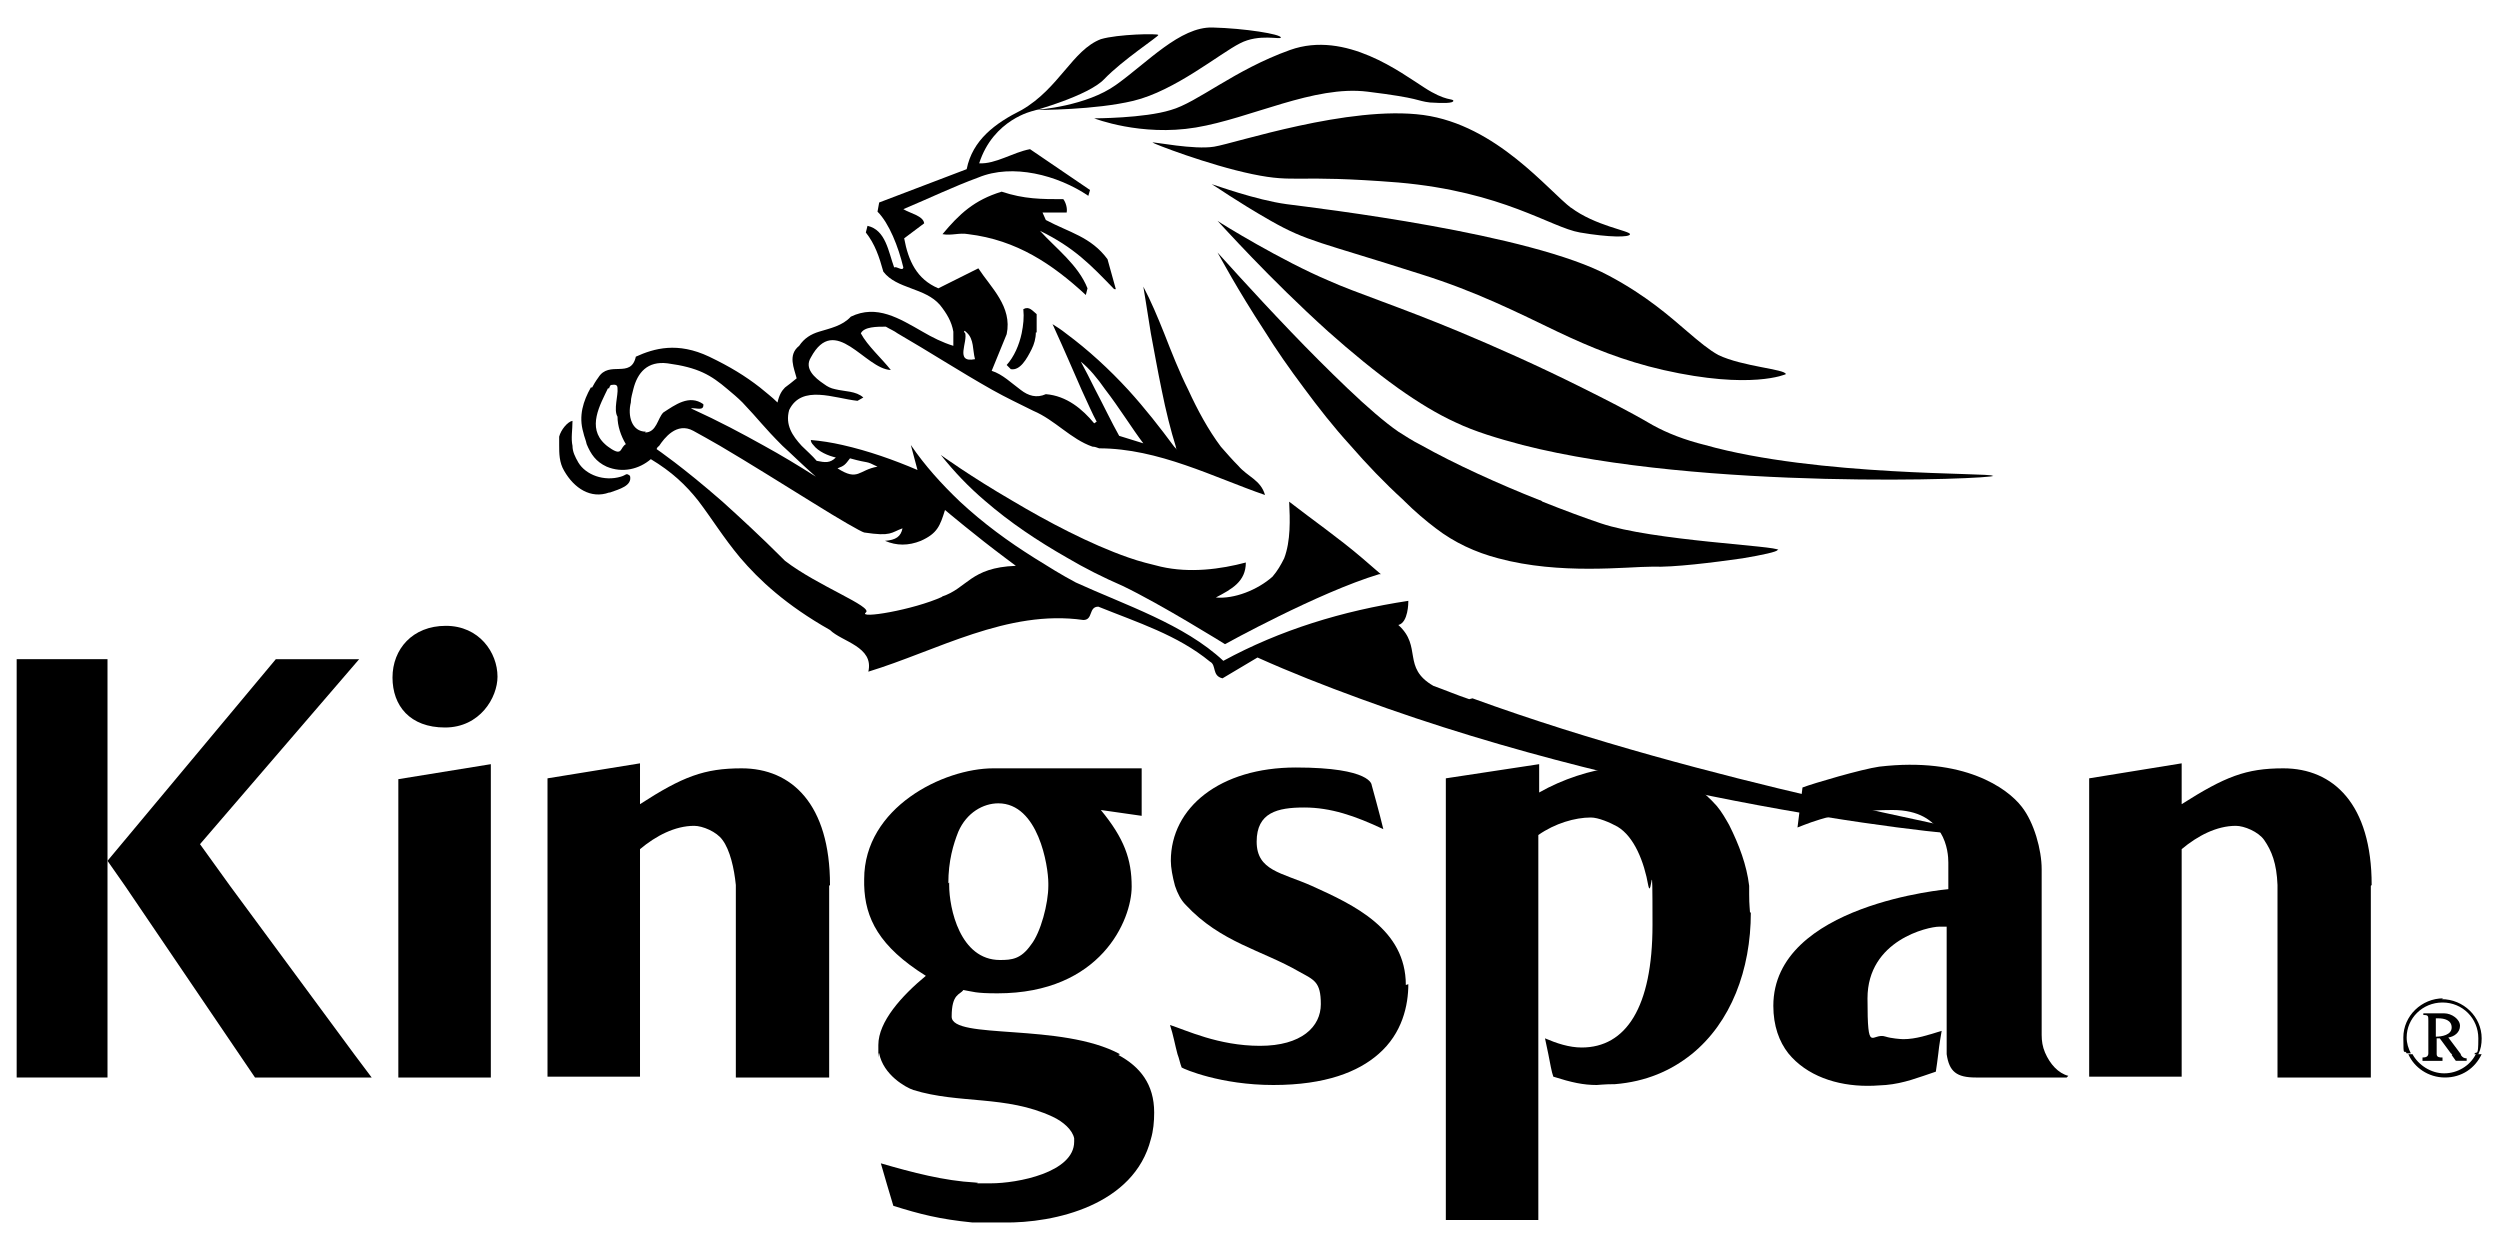 <?xml version="1.0" encoding="UTF-8"?>
<svg id="Layer_1" xmlns="http://www.w3.org/2000/svg" version="1.1" viewBox="0 0 300 150">
  <!-- Generator: Adobe Illustrator 29.1.0, SVG Export Plug-In . SVG Version: 2.1.0 Build 142)  -->
  <path d="M188.6,25c-2.8-2.1-9-10-17.8-11.2-8.9-1.2-22.6,3.4-25.1,3.8-2.4.4-7.3-.6-7.4-.5,0,.1,6.7,2.7,12,3.8,5.3,1.1,4.9,0,17.5,1,12.6,1.1,18.3,5.4,21.8,6,3.5.6,6,.6,6,.2s-4.2-1-7.1-3.2ZM170.9,10.5c-2.7-1.7-9.4-6.9-16.1-4.5-6.7,2.4-11.1,6.3-14.3,7.2-3.2,1-9.2,1-9.2,1,0,0,5.6,2.2,12.2,1.1,6.6-1.1,14.2-5.1,20.6-4.3,6.5.8,5.8,1.1,7.5,1.3,1.6.1,2.8.1,2.8-.2s-.9.1-3.5-1.6ZM145.5,3.3c-3.9-.1-7.8,4.2-11.6,6.9-3.5,2.5-9.2,3-10,3,.9,0,7.5,0,12.1-1.1,5-1.2,10.4-5.7,12.8-6.9,2.3-1.2,4.9-.4,4.9-.7,0-.4-4.3-1.1-8.2-1.2ZM133.9,34.7l-1-3.6c-2-2.7-4.6-3.2-7.4-4.7l-.4-.9h2.9c.1-.5-.1-1.2-.4-1.6-2.6,0-4.7,0-7.4-.9-3.3,1-5.1,2.7-7.1,5.1,1.1.2,2-.2,3.1,0,5.8.7,10.1,3.6,14.1,7.3l.2-.8c-1.1-2.8-3.8-4.8-5.7-6.9,4.1,2,6.1,4.1,8.9,7Z"/>
  <path d="M176.3,83.9c-1.5-.5-2.9-1.1-4.3-1.6-3.8-2.2-1.3-4.7-4.2-7.3,1.2-.3,1.2-2.7,1.2-2.9-7.9,1.2-15.4,3.5-22.2,7.2-4.7-4.4-11.8-6.7-17.7-9.4-1.7-.9-3.3-1.9-4.9-2.9-3.2-2-6.2-4.2-9-6.8-2.2-2.1-4.2-4.3-5.9-6.8l.8,3c-2.8-1.2-5.9-2.3-9-3-1.3-.3-2.6-.5-3.8-.6,0,.2.1.4.3.6.6.8,1.8,1.3,2.7,1.5-.7.7-1.3.6-2.3.4-.5-.6-1.2-1.2-1.8-1.8-1.1-1.2-2-2.5-1.5-4.3,1.5-3.1,5.4-1.4,8.2-1.1l.7-.4c-.9-.8-2.2-.7-3.4-1-.5-.1-.9-.3-1.3-.6-1.2-.8-2.4-1.9-1.6-3.2,2.9-5.4,6.5,1.4,9.6,1.5-1.1-1.4-2.8-2.9-3.6-4.4h0c.4-.8,1.9-.8,3-.8.5.3,1,.5,1.4.8,3.8,2.2,7.5,4.6,11.4,6.8,1.6.9,3.3,1.7,4.9,2.5,2.6,1.1,4.5,3.4,7.1,4.3.3,0,.5.1.8.2,7.1,0,13.8,3.5,19.9,5.6-.5-1.8-2.1-2.2-3.2-3.5-.7-.7-1.4-1.5-2.1-2.3-1.5-2-2.8-4.4-3.9-6.8-1.1-2.2-2-4.5-2.9-6.8-.8-2-1.6-3.9-2.5-5.6,0,0,.4,2.4.9,5.6.4,2.1.8,4.4,1.3,6.8.5,2.5,1.1,4.9,1.7,6.8,0,.2.1.3.2.5-.1-.2-.2-.3-.4-.5-1.7-2.3-3.5-4.6-5.5-6.8-2.3-2.5-4.8-4.8-7.5-6.8-.5-.4-1.1-.8-1.6-1.1,0,0,.2.4.5,1.1.7,1.5,1.9,4.3,3,6.8.7,1.5,1.3,2.9,1.8,3.8l-.3.2c-1.4-1.7-3.3-3.3-5.8-3.5-1.1.5-2.1.2-3-.5-1.1-.8-2.2-1.9-3.5-2.3l1.8-4.4h0c.7-3.3-1.9-5.6-3.4-7.9l-4.8,2.4c-2.6-1.1-3.6-3.3-4.1-6l2.4-1.8c-.1-.9-1.7-1.2-2.5-1.7,3.1-1.3,6-2.7,9-3.8,4.1-1.7,9.5-.3,13.2,2.2l.2-.7-7.2-4.9c-2.1.4-4.1,1.8-6.1,1.7,1.7-5.3,6.5-6.3,6.5-6.3,0,0,6.6-1.8,8.5-3.8,2.2-2.3,6.5-5.1,6.5-5.3s-4.9-.1-6.9.5c-3.4,1.3-5,5.9-9.5,8.5-3.2,1.6-5.9,3.6-6.6,7.1l-10.5,4-.2,1.1c1.4,1.4,2.5,4.2,3.1,6.7-.1.5-.8-.2-1.1,0-.7-1.9-1-4.5-3.2-5l-.2.8c1.1,1.4,1.6,2.9,2.1,4.7,1.6,2.1,5,1.9,6.8,4,.8,1,1.4,2,1.6,3.2,0,.5,0,1.1,0,1.7-1.3-.4-2.5-1-3.7-1.7-2.8-1.6-5.5-3.3-8.6-1.8-1,1.1-2.5,1.4-3.8,1.8-1,.3-1.8.8-2.4,1.7-1.4,1.1-.6,2.7-.3,3.9-.6.5-1,.8-1.4,1.1-.4.4-.7.9-.9,1.8-.7-.7-1.4-1.2-2.1-1.8-1.8-1.4-3.6-2.5-6.1-3.7-3.8-1.8-6.6-1-8.8,0-.6,2.7-3.2.4-4.5,2.5-.3.4-.6.9-.8,1.3h2.1c0-.1.1-.3.2-.4.6-.1.8,0,.8.4.1.8-.5,2.6,0,3.4,0,1.1.4,2.3,1,3.3h0c-.7.4-.4,1.4-1.7.6-.3-.2-.6-.4-.8-.6-2.2-2-.6-4.7.4-6.8h-2.1c-.9,1.6-1.5,3.4-.9,5.4.1.5.3.9.4,1.4.5,1.2,1.1,2.1,2.4,2.7,1.9.8,3.9.3,5.3-.9,2.5,1.5,4.2,3.1,5.7,5,1.6,2.1,3,4.4,5,6.8,2.3,2.7,5.5,5.7,10.8,8.7,1.4,1.4,5.3,2,4.6,5,8.2-2.5,16.7-7.5,25.8-6.2,1.2,0,.6-1.6,1.8-1.6,4.7,1.9,9.5,3.4,13.4,6.6.8.4.2,1.7,1.5,2l4.2-2.5c4,1.8,8.1,3.4,12.2,4.9,35.8,13.2,74.5,16.9,74.6,16.4,0-.6-32.5-6-61-16.4ZM129.7,43.4c1,.8,2,2,2.9,3.3,1.7,2.2,3.3,4.8,4.6,6.5l-2.9-.9c-.9-1.6-1.9-3.7-2.9-5.6-.6-1.2-1.2-2.4-1.7-3.3ZM115.7,39.9c0,0,0-.1,0-.2.1,0,.2.1.3.2.9.8.7,2.1,1,3.2-2.5.5-.8-2.1-1.2-3.2ZM102,55c2.5.7,1.7.2,3.3,1-2.3.4-2.3,1.8-4.8.2.8-.3.9-.4,1.5-1.2ZM77.5,51.8c-1.7,0-2.2-1.9-1.8-3.5,0-.6.2-1.1.3-1.6.5-2,1.7-3.4,4.1-3.1,3.7.5,5.2,1.4,7.2,3.1.6.5,1.2,1,1.8,1.6,2,2.1,2.5,2.9,4.8,5.2,1,.9,2.2,2.1,4,3.7-2.2-1.4-4.2-2.6-6.2-3.7-2.7-1.5-5.3-2.9-8.8-4.5.6-.1,1.6.4,1.5-.5-1.7-1.2-3.4.1-4.8,1-.7.7-.8,2.4-2.2,2.4ZM113.1,71.6c-3.5,1.6-10.2,2.7-9.2,1.9.9-.7-5.8-3.2-9.7-6.2-.1-.1-.2-.2-.3-.3-2.7-2.7-5.1-4.9-7.2-6.8-4.8-4.2-7.9-6.3-7.9-6.3,0,0,0-.2.3-.4.6-.9,2.1-2.9,4.1-1.8.9.5,2,1.1,3.2,1.8,3.4,2,7.7,4.7,11.1,6.8,3.2,2,5.8,3.5,6.2,3.6,3.3.5,3.2,0,4.6-.5-.2,1-.8,1.4-2.1,1.5,1.4.6,2.8.6,4.3,0,2-.9,2.3-1.8,2.9-3.7,0,0,3.8,3.2,7.3,5.8.4.3.8.6,1.2.9-5.5.2-5.8,2.7-8.9,3.7Z"/>
  <path d="M124.3,39.9c0,.7-.2,1.4-.5,2-.6,1.2-1.4,2.6-2.5,2.4l-.5-.5c.9-1,1.5-2.4,1.8-3.8.2-1,.3-1.9.2-2.9.7-.4,1.1.2,1.6.6,0,0,0,1.1,0,2.2Z"/>
  <path d="M73.1,59.1c-2.2.8-4.2-.5-5.4-2.6-.6-1-.6-2.1-.6-3.1,0-.4,0-.7,0-1,.2-.8,1-1.8,1.6-1.9,0,1.1-.2,2.1,0,3,0,.7.3,1.3.7,2,.9,1.5,3.1,2.3,5.1,1.7.7-.2.6-.5,1.1-.1.3,1.2-1.3,1.6-2.4,2Z"/>
  <path d="M165.5,68.9c-7.3,2.2-18.5,8.4-18.5,8.4,0,0-7.7-4.8-12.3-7-2.3-1-4.5-2.1-6.7-3.4-3.5-2-6.8-4.2-9.8-6.8-2-1.7-3.7-3.5-5.3-5.5,0,0,3.6,2.6,8.6,5.5,4.2,2.5,9.3,5.2,13.9,6.8,1.4.5,2.7.8,3.9,1.1,3.5.8,7.2.3,10.2-.5,0,2.3-1.7,3.2-3.6,4.2,2.2.2,5-.9,6.8-2.5.6-.7,1-1.4,1.4-2.2.8-2.1.7-4.7.6-6.8,2.7,2.1,6,4.4,8.8,6.8.8.7,1.5,1.3,2.2,1.9Z"/>
  <path d="M213.3,66c0,.2-1.8.6-4.2,1-3.5.5-8.3,1.1-10.8,1-3.1,0-11.1,1-18.5-1-2.7-.7-5.3-1.9-7.5-3.6-1.2-.9-2.6-2.1-3.7-3.2,0,0-.1-.1-.2-.2-2.3-2.1-4.4-4.3-6.4-6.6-2-2.2-3.8-4.5-5.5-6.8-1.8-2.4-3.4-4.7-4.7-6.8-3.4-5.2-5.4-9-5.7-9.5.2.2,4.1,4.6,8.8,9.5,2.2,2.3,4.6,4.7,6.8,6.8,2.3,2.2,4.5,4.1,6.1,5.2.8.5,1.7,1.1,2.7,1.6,4.1,2.3,9.4,4.7,14.2,6.6.1,0,.3.1.4.2,2.5,1,5.2,2,7,2.6,6.2,2.1,21.3,2.7,21.3,3.2Z"/>
  <path d="M239.2,57.1c0,.4-35,1.8-56.5-3.7-3-.8-5.7-1.6-8-2.7-2.2-1-4.5-2.4-6.9-4.1-2.8-2-5.7-4.4-8.4-6.8-7.1-6.4-12.9-12.9-13.3-13.3.4.3,7.7,4.8,13.4,7.2,3.1,1.4,8.4,3.1,15.6,6.1,4.3,1.8,9.3,4,14.9,6.8,2.6,1.3,5.4,2.7,8.3,4.4,1.8,1,3.9,1.8,6.3,2.4,13.5,3.8,34.5,3.3,34.5,3.7Z"/>
  <path d="M214.3,44.9s-4.1,1.9-14.7-.5c-4.8-1.1-8.7-2.7-12.7-4.6-4.8-2.3-9.7-4.8-16.4-6.9-12.2-3.9-13.6-3.9-18-6.4-4.2-2.4-6.7-4.2-7.1-4.4.4.1,5.3,1.9,9,2.4,3.8.5,29.3,3.5,38.7,8.6,4.5,2.4,7.3,4.9,9.4,6.7,1.4,1.2,2.6,2.2,3.7,2.8,2.9,1.4,8.1,1.7,8.1,2.3Z"/>
  <path d="M295.3,126.6h0c0,0-1.1,0-1.1,0l.5.7h1.3v-.2c-.3,0-.5-.1-.7-.4ZM292.3,126.6h0s-.9,0-.9,0c0,.4-.3.5-.7.5v.2h2.4v-.2c-.3,0-.7,0-.7-.4h0ZM297.1,126.5c-.7,1.4-2.2,2.3-3.8,2.3s-3.1-1-3.8-2.3h-.5c.7,1.6,2.4,2.8,4.4,2.8s3.6-1.1,4.4-2.8h-.5ZM293.8,124.5c.7-.1,1.4-.6,1.4-1.4s-1-1.5-1.9-1.5-1.6,0-2.5,0v.2c.6,0,.6.1.6.7v3.9h.9v-1.9h.4l1.4,1.9h1.1l-1.5-2ZM292.3,124.4v-2.2c0,0,.2,0,.3,0,.7,0,1.6.2,1.6,1.1s-1.2,1.1-1.9,1.1ZM295.3,126.6h0c0,0-1.5-2.1-1.5-2.1.7-.1,1.4-.6,1.4-1.4s-1-1.5-1.9-1.5-1.6,0-2.5,0v.2c.6,0,.6.1.6.7v3.9c0,.4-.3.5-.7.5v.2h2.4v-.2c-.3,0-.7,0-.7-.4v-1.9h.4l1.4,1.9.5.7h1.3v-.2c-.3,0-.5-.1-.7-.4h0ZM292.3,124.4v-2.2c0,0,.2,0,.3,0,.7,0,1.6.2,1.6,1.1s-1.2,1.1-1.9,1.1ZM295.3,126.6h0c0,0-1.5-2.1-1.5-2.1.7-.1,1.4-.6,1.4-1.4s-1-1.5-1.9-1.5-1.6,0-2.5,0v.2c.6,0,.6.1.6.7v3.9c0,.4-.3.5-.7.5v.2h2.4v-.2c-.3,0-.7,0-.7-.4v-1.9h.4l1.4,1.9.5.7h1.3v-.2c-.3,0-.5-.1-.7-.4h0ZM292.3,124.4v-2.2c0,0,.2,0,.3,0,.7,0,1.6.2,1.6,1.1s-1.2,1.1-1.9,1.1ZM295.3,126.6h0c0,0-1.5-2.1-1.5-2.1.7-.1,1.4-.6,1.4-1.4s-1-1.5-1.9-1.5-1.6,0-2.5,0v.2c.6,0,.6.1.6.7v3.9c0,.4-.3.5-.7.5v.2h2.4v-.2c-.3,0-.7,0-.7-.4v-1.9h.4l1.4,1.9.5.7h1.3v-.2c-.3,0-.5-.1-.7-.4h0ZM292.3,124.4v-2.2c0,0,.2,0,.3,0,.7,0,1.6.2,1.6,1.1s-1.2,1.1-1.9,1.1ZM295.3,126.6h0c0,0-1.5-2.1-1.5-2.1.7-.1,1.4-.6,1.4-1.4s-1-1.5-1.9-1.5-1.6,0-2.5,0v.2c.6,0,.6.1.6.7v3.9c0,.4-.3.5-.7.5v.2h2.4v-.2c-.3,0-.7,0-.7-.4v-1.9h.4l1.4,1.9.5.7h1.3v-.2c-.3,0-.5-.1-.7-.4h0ZM292.3,124.4v-2.2c0,0,.2,0,.3,0,.7,0,1.6.2,1.6,1.1s-1.2,1.1-1.9,1.1ZM295.3,126.6h0c0,0-1.5-2.1-1.5-2.1.7-.1,1.4-.6,1.4-1.4s-1-1.5-1.9-1.5-1.6,0-2.5,0v.2c.6,0,.6.1.6.7v3.9c0,.4-.3.5-.7.5v.2h2.4v-.2c-.3,0-.7,0-.7-.4v-1.9h.4l1.4,1.9.5.7h1.3v-.2c-.3,0-.5-.1-.7-.4h0ZM292.3,124.4v-2.2c0,0,.2,0,.3,0,.7,0,1.6.2,1.6,1.1s-1.2,1.1-1.9,1.1ZM295.3,126.6h0c0,0-1.5-2.1-1.5-2.1.7-.1,1.4-.6,1.4-1.4s-1-1.5-1.9-1.5-1.6,0-2.5,0v.2c.6,0,.6.1.6.7v3.9c0,.4-.3.5-.7.5v.2h2.4v-.2c-.3,0-.7,0-.7-.4v-1.9h.4l1.4,1.9.5.7h1.3v-.2c-.3,0-.5-.1-.7-.4h0ZM292.3,124.4v-2.2c0,0,.2,0,.3,0,.7,0,1.6.2,1.6,1.1s-1.2,1.1-1.9,1.1ZM295.3,126.6h0c0,0-1.5-2.1-1.5-2.1.7-.1,1.4-.6,1.4-1.4s-1-1.5-1.9-1.5-1.6,0-2.5,0v.2c.6,0,.6.1.6.7v3.9c0,.4-.3.5-.7.5v.2h2.4v-.2c-.3,0-.7,0-.7-.4v-1.9h.4l1.4,1.9.5.7h1.3v-.2c-.3,0-.5-.1-.7-.4h0ZM292.3,124.4v-2.2c0,0,.2,0,.3,0,.7,0,1.6.2,1.6,1.1s-1.2,1.1-1.9,1.1ZM295.3,126.6h0c0,0-1.5-2.1-1.5-2.1.7-.1,1.4-.6,1.4-1.4s-1-1.5-1.9-1.5-1.6,0-2.5,0v.2c.6,0,.6.1.6.7v3.9c0,.4-.3.5-.7.5v.2h2.4v-.2c-.3,0-.7,0-.7-.4v-1.9h.4l1.4,1.9.5.7h1.3v-.2c-.3,0-.5-.1-.7-.4h0ZM292.3,124.4v-2.2c0,0,.2,0,.3,0,.7,0,1.6.2,1.6,1.1s-1.2,1.1-1.9,1.1ZM295.3,126.6h0c0,0-1.5-2.1-1.5-2.1.7-.1,1.4-.6,1.4-1.4s-1-1.5-1.9-1.5-1.6,0-2.5,0v.2c.6,0,.6.1.6.7v3.9c0,.4-.3.5-.7.5v.2h2.4v-.2c-.3,0-.7,0-.7-.4v-1.9h.4l1.4,1.9.5.7h1.3v-.2c-.3,0-.5-.1-.7-.4h0ZM292.3,124.4v-2.2c0,0,.2,0,.3,0,.7,0,1.6.2,1.6,1.1s-1.2,1.1-1.9,1.1ZM293.2,119.8c-2.6,0-4.8,2.1-4.8,4.7s.1,1.3.4,1.9h.5c-.3-.6-.5-1.2-.5-1.9,0-2.3,1.9-4.2,4.3-4.2s4.3,1.9,4.3,4.3-.2,1.4-.5,1.9h.5c.3-.6.4-1.2.4-1.9,0-2.6-2.2-4.7-4.8-4.7h0ZM295.3,126.5l-1.5-2c.7-.1,1.4-.6,1.4-1.4s-1-1.5-1.9-1.5-1.6,0-2.5,0v.2c.6,0,.6.1.6.7v3.9c0,.4-.3.5-.7.5v.2h2.4v-.2c-.3,0-.7,0-.7-.4v-1.9h.4l1.4,1.9.5.7h1.3v-.2c-.3,0-.5-.1-.7-.4h0ZM292.3,124.4v-2.2c0,0,.2,0,.3,0,.7,0,1.6.2,1.6,1.1s-1.2,1.1-1.9,1.1ZM295.3,126.6h0c0,0-1.5-2.1-1.5-2.1.7-.1,1.4-.6,1.4-1.4s-1-1.5-1.9-1.5-1.6,0-2.5,0v.2c.6,0,.6.1.6.7v3.9c0,.4-.3.5-.7.5v.2h2.4v-.2c-.3,0-.7,0-.7-.4v-1.9h.4l1.4,1.9.5.7h1.3v-.2c-.3,0-.5-.1-.7-.4h0ZM292.3,124.4v-2.2c0,0,.2,0,.3,0,.7,0,1.6.2,1.6,1.1s-1.2,1.1-1.9,1.1ZM295.3,126.6h0c0,0-1.5-2.1-1.5-2.1.7-.1,1.4-.6,1.4-1.4s-1-1.5-1.9-1.5-1.6,0-2.5,0v.2c.6,0,.6.1.6.7v3.9c0,.4-.3.5-.7.5v.2h2.4v-.2c-.3,0-.7,0-.7-.4v-1.9h.4l1.4,1.9.5.7h1.3v-.2c-.3,0-.5-.1-.7-.4h0ZM292.3,124.4v-2.2c0,0,.2,0,.3,0,.7,0,1.6.2,1.6,1.1s-1.2,1.1-1.9,1.1ZM295.3,126.6h0c0,0-1.5-2.1-1.5-2.1.7-.1,1.4-.6,1.4-1.4s-1-1.5-1.9-1.5-1.6,0-2.5,0v.2c.6,0,.6.1.6.7v3.9c0,.4-.3.5-.7.5v.2h2.4v-.2c-.3,0-.7,0-.7-.4v-1.9h.4l1.4,1.9.5.7h1.3v-.2c-.3,0-.5-.1-.7-.4h0ZM292.3,124.4v-2.2c0,0,.2,0,.3,0,.7,0,1.6.2,1.6,1.1s-1.2,1.1-1.9,1.1ZM295.3,126.6h0c0,0-1.5-2.1-1.5-2.1.7-.1,1.4-.6,1.4-1.4s-1-1.5-1.9-1.5-1.6,0-2.5,0v.2c.6,0,.6.1.6.7v3.9c0,.4-.3.5-.7.5v.2h2.4v-.2c-.3,0-.7,0-.7-.4v-1.9h.4l1.4,1.9.5.7h1.3v-.2c-.3,0-.5-.1-.7-.4h0ZM292.3,124.4v-2.2c0,0,.2,0,.3,0,.7,0,1.6.2,1.6,1.1s-1.2,1.1-1.9,1.1ZM295.3,126.6h0c0,0-1.5-2.1-1.5-2.1.7-.1,1.4-.6,1.4-1.4s-1-1.5-1.9-1.5-1.6,0-2.5,0v.2c.6,0,.6.1.6.7v3.9c0,.4-.3.5-.7.5v.2h2.4v-.2c-.3,0-.7,0-.7-.4v-1.9h.4l1.4,1.9.5.7h1.3v-.2c-.3,0-.5-.1-.7-.4h0ZM292.3,124.4v-2.2c0,0,.2,0,.3,0,.7,0,1.6.2,1.6,1.1s-1.2,1.1-1.9,1.1ZM295.3,126.6h0c0,0-1.5-2.1-1.5-2.1.7-.1,1.4-.6,1.4-1.4s-1-1.5-1.9-1.5-1.6,0-2.5,0v.2c.6,0,.6.1.6.7v3.9c0,.4-.3.5-.7.5v.2h2.4v-.2c-.3,0-.7,0-.7-.4v-1.9h.4l1.4,1.9.5.7h1.3v-.2c-.3,0-.5-.1-.7-.4h0ZM292.3,124.4v-2.2c0,0,.2,0,.3,0,.7,0,1.6.2,1.6,1.1s-1.2,1.1-1.9,1.1ZM295.3,126.6h0c0,0-1.5-2.1-1.5-2.1.7-.1,1.4-.6,1.4-1.4s-1-1.5-1.9-1.5-1.6,0-2.5,0v.2c.6,0,.6.1.6.7v3.9c0,.4-.3.5-.7.5v.2h2.4v-.2c-.3,0-.7,0-.7-.4v-1.9h.4l1.4,1.9.5.7h1.3v-.2c-.3,0-.5-.1-.7-.4h0ZM292.3,124.4v-2.2c0,0,.2,0,.3,0,.7,0,1.6.2,1.6,1.1s-1.2,1.1-1.9,1.1ZM295.3,126.6h0c0,0-1.5-2.1-1.5-2.1.7-.1,1.4-.6,1.4-1.4s-1-1.5-1.9-1.5-1.6,0-2.5,0v.2c.6,0,.6.1.6.7v3.9c0,.4-.3.5-.7.5v.2h2.4v-.2c-.3,0-.7,0-.7-.4v-1.9h.4l1.4,1.9.5.7h1.3v-.2c-.3,0-.5-.1-.7-.4h0ZM292.3,124.4v-2.2c0,0,.2,0,.3,0,.7,0,1.6.2,1.6,1.1s-1.2,1.1-1.9,1.1Z"/>
  <path d="M284.5,106.3v23h-11.2v-22c0-.4,0-.7,0-1.1-.1-2.6-.7-4.1-1.6-5.4-.7-1-2.4-1.7-3.4-1.7-2.3,0-4.6,1.2-6.5,2.8v27.3h-11.1v-35.8l11.1-1.8v4.9c5.2-3.3,7.7-4.3,12.2-4.3,6,0,10.6,4.3,10.6,14h0Z"/>
  <path d="M248,129.3h-10.9c-2.3,0-3.2-.7-3.5-2.8,0-.4,0-.8,0-1.4v-13.9h-.9c-1.3,0-8.6,1.6-8.6,8.6s.5,4,2.2,4.6c.6.2,1.8.3,2.1.3,1.5,0,3-.5,4.6-1-.1.6-.3,1.7-.4,2.7-.1.8-.2,1.6-.3,2.2-2.1.7-3.8,1.4-6,1.6-1.3.1-1.9.1-2.2.1-3.7,0-7.3-1.2-9.5-3.9-1.1-1.4-1.8-3.3-1.8-5.7,0-12.2,21-14,21-14v-3.2c0-1.2-.3-6.3-6.7-6.3s-9.6,1.4-11.4,2.1l.6-4.8c1.3-.5,7.1-2.2,9.2-2.5,10.2-1.2,15.4,2.6,17.1,4.8,1.5,1.9,2.4,5.2,2.4,7.5v19.9c0,.7.1,1.4.4,2.1.6,1.4,1.6,2.5,2.8,2.8Z"/>
  <path id="path388" d="M210.1,109.5c0,6.9-2.4,13.2-7.1,17-2.5,2-5.5,3.3-9.2,3.6-1.3,0-2,.1-2.2.1-1.6,0-3-.3-5.2-1-.2-.5-.4-1.7-.6-2.7-.2-1-.4-1.9-.4-1.9,1.4.6,2.9,1.1,4.4,1.1,5.3,0,8.5-4.8,8.5-14.7s-.1-2.9-.5-4.7c-.5-2.9-1.7-5.9-3.7-7.1-.9-.5-2.3-1.1-3.2-1.1-1.9,0-4.3.7-6.3,2.1v36.4s0,9.8,0,9.8h-11.1v-53l11.2-1.7v3.4c2.8-1.6,6.2-2.7,9-3,1.3-.1,1.8-.1,2.1-.1,3.3,0,7,1.1,10.2,4.7.6.7,1.1,1.6,1.5,2.3,1.2,2.4,2.1,4.8,2.4,7.3,0,.3,0,.7,0,1,0,1.4.1,1.9.1,2.2Z"/>
  <path d="M169,118.1c0,2.5-.7,5.9-3.6,8.4-2.4,2.1-6.3,3.7-12.6,3.7s-10.7-1.9-11-2.1c-.2-.5-.3-1.1-.5-1.6-.3-1.1-.5-2.3-.9-3.5,1.9.6,5.8,2.5,10.8,2.5s7.3-2.3,7.3-5-.8-2.9-2.6-3.9c-4.5-2.6-9.4-3.5-13.6-8-.6-.6-1-1.4-1.3-2.3-.3-1.1-.5-2.2-.5-3,0-6.4,5.9-11.2,15-11.2s9.1,2.1,9.1,2.1c0,0,1,3.6,1.4,5.3-3.4-1.6-6.3-2.6-9.5-2.6s-5.7.6-5.7,4.1,3,3.7,6.6,5.3c5.1,2.3,11.3,5.2,11.3,11.9Z"/>
  <path d="M134.4,126.5c-7-3.8-20.2-1.7-20.2-4.5s1-2.6,1.4-3.2c1.2.2,1.4.4,4.1.4,12.4,0,16.1-8.8,16.1-12.8h0c0-3.3-.9-5.8-3.7-9.2l4.9.7v-5.7h-17.8c-6,0-15.5,4.7-15.5,13.3s0,.5,0,.7c.1,4,1.8,7.4,7.4,10.9-2.9,2.4-5.7,5.5-5.7,8.3s0,.7.1,1c.5,2.6,3.2,4.1,4.1,4.4,5.5,1.7,11.1.6,16.7,3.2,1.3.6,2.4,1.6,2.6,2.6,0,.1,0,.2,0,.4,0,3.7-6.8,5-10,5s-.7,0-1.9-.1c-3.7-.2-7.5-1.2-11.3-2.3.5,1.8,1,3.4,1.5,5.1,3.2,1,5.5,1.6,9.5,2h3.7c6.2.1,15.7-2.1,17.7-10,.3-1,.4-2.1.4-3.2,0-3.4-1.7-5.5-4.3-6.9h0ZM113.8,106c0-2.7.6-4.7,1.2-6.2,1-2.3,3-3.4,4.8-3.4,4.8,0,6,7.5,6,9.6s0,.2,0,.3c0,2.1-.9,5.6-2.1,7.1-1.2,1.7-2.3,1.8-3.7,1.8-4.8,0-6.1-6.2-6.1-9,0-.1,0-.2,0-.3Z"/>
  <path d="M99.5,106.3v23h-11.2v-22c0-.3,0-.7,0-1.1-.2-2-.7-4.2-1.6-5.4-.7-1-2.4-1.7-3.4-1.7-2.3,0-4.6,1.2-6.5,2.8v27.3h-11.1v-35.8l11.1-1.8v4.9c5.1-3.3,7.7-4.3,12.2-4.3,6,0,10.6,4.3,10.6,14Z"/>
  <path d="M59.7,81.2c0,2.5-2.1,6.1-6.3,6.1s-6.3-2.6-6.3-6,2.4-6.2,6.4-6.2,6.2,3.2,6.2,6.1Z"/>
  <polygon points="47.8 93.5 58.9 91.7 58.9 129.3 47.8 129.3 47.8 93.5"/>
  <rect x="2" y="79.1" width="10.9" height="50.2"/>
  <polygon points="33.1 79.1 43.1 79.1 24 101.3 27.6 106.3 42.5 126.5 44.6 129.3 30.6 129.3 28.7 126.5 15 106.3 12.9 103.3 33.1 79.1"/>
</svg>